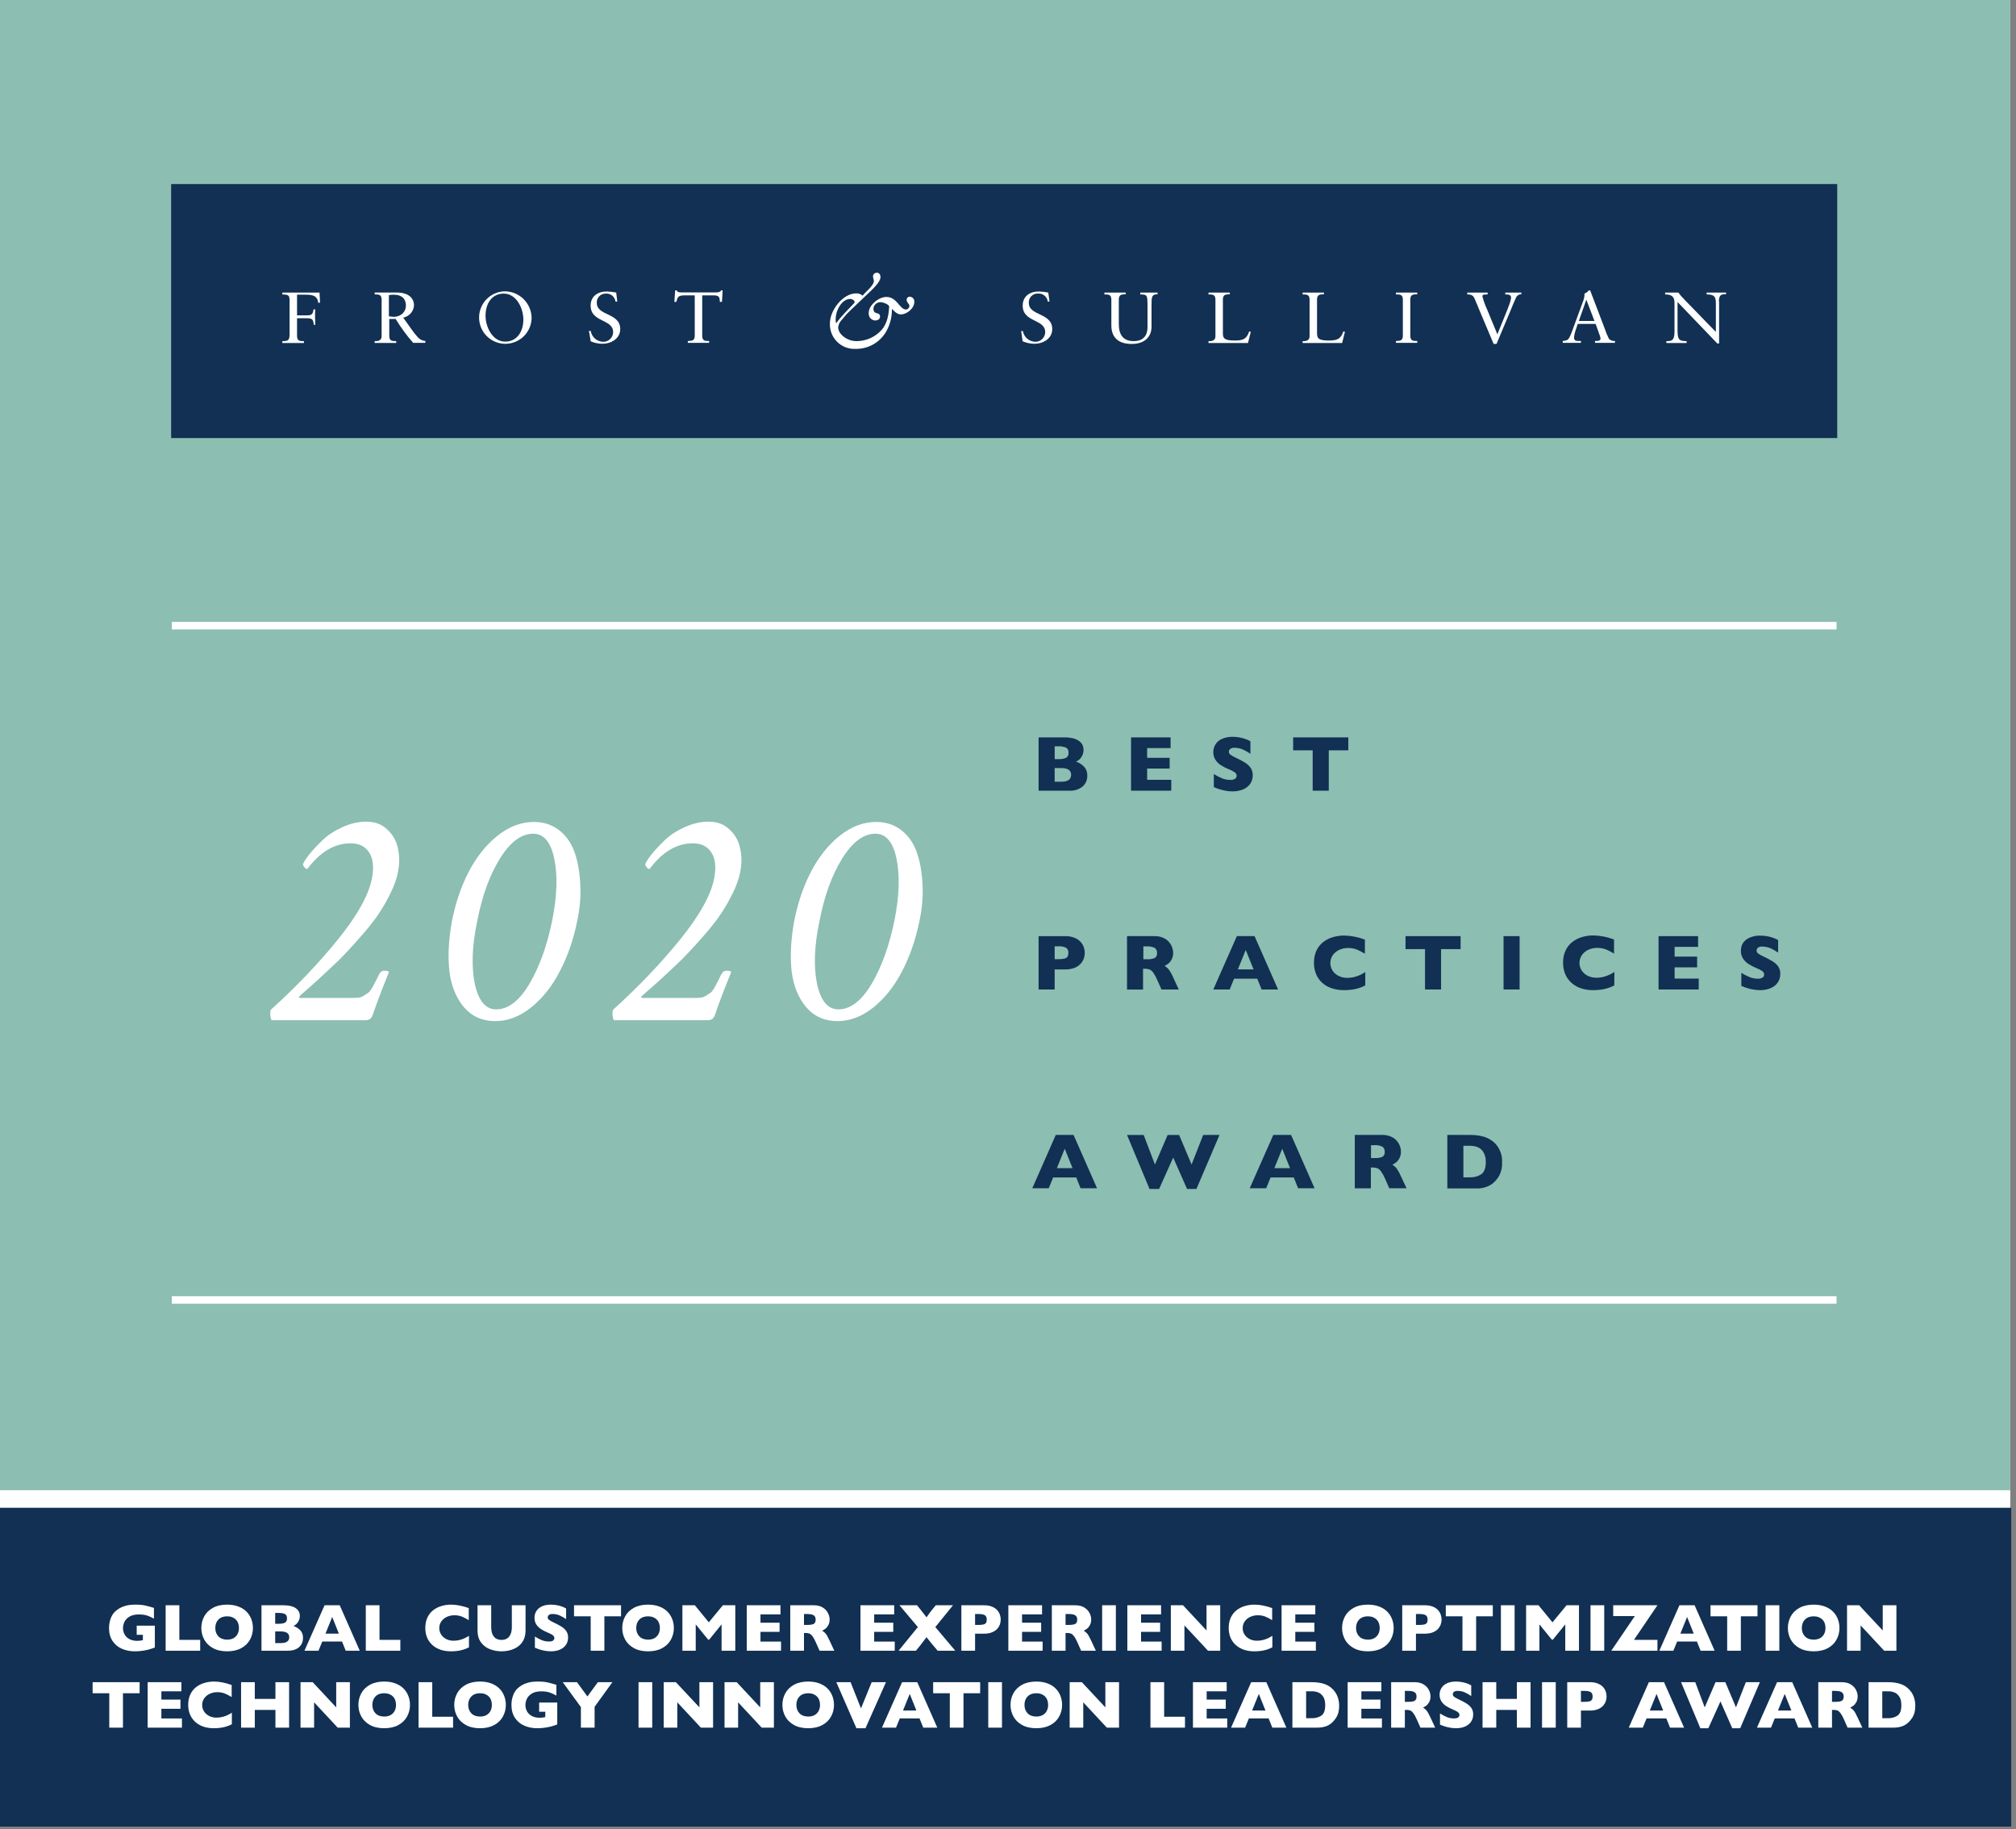 <?xml version="1.0" encoding="UTF-8"?> <svg xmlns="http://www.w3.org/2000/svg" width="367" height="333" viewBox="0 0 367 333" fill="none"><rect x="0" y="0" width="367" height="333" fill="#808080" stroke="none"/><g clip-path="url(#clip0_1453_177)"><path d="M365.96 0H0V332.505H365.96V0Z" fill="white"></path><path d="M365.96 0H-0.341V271.275H365.96V0Z" fill="#8CBEB2"></path><path d="M366.13 274.47H-0.512V332.505H366.13V274.47Z" fill="#113053"></path><path d="M334.457 33.503H31.154V79.74H334.457V33.503Z" fill="#113053"></path><path d="M54.075 57.925H55.761C56.983 57.925 56.997 58.212 57.127 59.12H57.407C57.407 58.765 57.352 58.144 57.352 57.755C57.352 57.366 57.352 56.567 57.407 56.321H57.086C56.908 57.249 56.813 57.413 55.672 57.413H54.075V53.645H55.707C57.216 53.645 57.803 54.013 57.939 55.133L58.26 55.078L58.171 53.255C56.943 53.255 55.666 53.255 54.403 53.255C53.392 53.255 52.354 53.255 51.398 53.255V53.597C52.491 53.638 52.716 53.685 52.716 54.764V60.609C52.716 61.886 52.607 62.097 51.398 62.097V62.438C52.081 62.438 52.764 62.438 53.365 62.438C53.966 62.438 54.642 62.438 55.331 62.438V62.097C54.601 62.097 54.075 62.097 54.075 61.148V57.925Z" fill="white"></path><path d="M71.526 57.645C71.281 57.643 71.037 57.623 70.796 57.584V53.727C71.07 53.674 71.349 53.646 71.629 53.645C73.26 53.645 73.895 54.491 73.895 55.631C73.895 56.58 73.213 57.68 71.526 57.68V57.645ZM77.494 62.07C77.187 62.057 76.888 61.975 76.617 61.831C76.347 61.687 76.112 61.484 75.93 61.237C75.329 60.609 74.667 59.557 73.404 57.823C73.934 57.718 74.414 57.441 74.77 57.035C75.126 56.629 75.337 56.116 75.37 55.577C75.37 54.641 74.79 53.248 72.175 53.248C71.287 53.248 70.809 53.248 70.318 53.248C69.635 53.248 68.952 53.248 68.208 53.248V53.59C68.945 53.59 69.471 53.59 69.471 54.539V61.203C69.471 61.954 68.904 62.124 68.208 62.09V62.432C68.891 62.432 69.573 62.432 70.256 62.432C70.939 62.432 71.458 62.432 72.127 62.432V62.09C71.39 62.09 70.864 62.09 70.864 61.141V58.069H72.031C72.963 59.607 74.027 61.06 75.213 62.411C75.602 62.411 76.005 62.411 76.394 62.411C76.784 62.411 77.077 62.411 77.432 62.411V62.07H77.494Z" fill="white"></path><path d="M91.975 62.186C89.605 62.186 88.39 59.455 88.39 57.488C88.39 55.105 89.66 53.446 91.688 53.446C94.057 53.446 95.272 56.178 95.272 58.144C95.272 60.527 94.002 62.186 91.975 62.186ZM91.831 53.03C90.891 53.062 89.982 53.371 89.217 53.917C88.452 54.464 87.865 55.224 87.53 56.102C87.195 56.981 87.126 57.938 87.332 58.856C87.539 59.773 88.011 60.609 88.69 61.259C89.37 61.909 90.225 62.344 91.151 62.511C92.076 62.677 93.03 62.566 93.893 62.193C94.756 61.819 95.49 61.2 96.002 60.412C96.514 59.623 96.783 58.702 96.774 57.761C96.728 56.485 96.186 55.276 95.263 54.392C94.34 53.509 93.109 53.02 91.831 53.03Z" fill="white"></path><path d="M107.535 62.132C108.203 62.422 108.923 62.573 109.652 62.575C111.29 62.575 112.909 61.619 112.909 59.906C112.909 56.881 108.641 57.557 108.641 55.126C108.628 54.907 108.66 54.687 108.737 54.481C108.813 54.275 108.931 54.087 109.084 53.929C109.237 53.771 109.421 53.646 109.624 53.563C109.828 53.48 110.047 53.441 110.266 53.447C110.695 53.41 111.121 53.542 111.454 53.815C111.787 54.088 112 54.48 112.048 54.908H112.369L112.178 53.256C111.619 53.148 111.053 53.082 110.485 53.058C108.798 53.058 107.522 53.938 107.522 55.632C107.522 58.738 111.618 58.014 111.618 60.466C111.615 60.707 111.563 60.945 111.464 61.166C111.366 61.387 111.223 61.585 111.046 61.748C110.868 61.912 110.659 62.038 110.431 62.118C110.203 62.198 109.961 62.23 109.72 62.213C109.186 62.183 108.678 61.971 108.28 61.612C107.883 61.253 107.62 60.769 107.535 60.24H107.214L107.535 62.132Z" fill="white"></path><path d="M131.541 52.859H131.254C131.199 53.105 130.851 53.228 130.353 53.228H124.064C123.716 53.228 123.341 53.228 123.19 52.859H122.91L122.76 54.949H123.122C123.354 54.095 123.409 53.767 124.658 53.767H126.474V61.121C126.474 62.042 125.949 62.056 125.211 62.07V62.411C125.894 62.411 126.577 62.411 127.219 62.411C127.86 62.411 128.427 62.411 129.089 62.411V62.07C128.359 62.07 127.833 62.07 127.833 61.121V53.767H129.936C131.042 53.767 131.001 54.239 131.042 54.949H131.431L131.554 52.859H131.541Z" fill="white"></path><path d="M186.182 62.132C186.852 62.423 187.574 62.574 188.305 62.575C189.937 62.575 191.555 61.619 191.555 59.906C191.555 56.881 187.288 57.557 187.288 55.126C187.273 54.903 187.306 54.679 187.384 54.469C187.462 54.259 187.584 54.068 187.742 53.908C187.899 53.749 188.088 53.625 188.297 53.544C188.506 53.463 188.73 53.428 188.954 53.44C189.383 53.403 189.81 53.535 190.144 53.808C190.478 54.081 190.693 54.473 190.743 54.901H191.057L190.831 53.256C190.273 53.148 189.707 53.082 189.138 53.058C187.452 53.058 186.175 53.938 186.175 55.632C186.175 58.738 190.272 58.014 190.272 60.466C190.268 60.707 190.216 60.945 190.118 61.166C190.019 61.387 189.877 61.585 189.699 61.748C189.521 61.912 189.312 62.038 189.084 62.118C188.856 62.198 188.614 62.23 188.373 62.213C187.847 62.178 187.347 61.968 186.955 61.615C186.562 61.262 186.3 60.788 186.209 60.268H185.895L186.168 62.186L186.182 62.132Z" fill="white"></path><path d="M210.693 53.255C210.215 53.255 209.757 53.255 209.327 53.255C208.74 53.255 208.16 53.255 207.579 53.255V53.597C208.815 53.638 208.897 53.597 208.897 55.754V59.503C208.897 60.411 208.672 62.097 206.371 62.097C204.213 62.097 203.674 60.581 203.674 59.018V54.519C203.674 53.597 204.2 53.583 204.93 53.569V53.255C204.248 53.255 203.606 53.255 202.964 53.255C202.322 53.255 201.708 53.255 201.052 53.255V53.597C201.79 53.597 202.315 53.597 202.315 54.546V59.325C202.356 61.558 203.729 62.609 206.016 62.609C208.453 62.609 209.628 61.244 209.628 59.482V55.686C209.628 54.081 209.628 53.569 210.727 53.569V53.255H210.693Z" fill="white"></path><path d="M227.701 60.397L227.4 60.342C226.97 61.619 226.41 61.988 224.806 61.988C222.839 61.988 222.621 61.578 222.621 60.622V54.519C222.621 53.597 223.147 53.583 223.877 53.569V53.255C223.194 53.255 222.546 53.255 221.911 53.255C221.276 53.255 220.648 53.255 219.999 53.255V53.597C220.736 53.597 221.262 53.597 221.262 54.546V61.209C221.262 61.961 220.689 62.131 219.999 62.097V62.438C221.221 62.438 222.436 62.438 223.672 62.438C224.908 62.438 226.014 62.438 227.188 62.438L227.701 60.39V60.397Z" fill="white"></path><path d="M244.838 60.397L244.538 60.342C244.108 61.619 243.548 61.988 241.943 61.988C239.977 61.988 239.759 61.578 239.759 60.622V54.519C239.759 53.597 240.284 53.583 241.015 53.569V53.255C240.332 53.255 239.683 53.255 239.048 53.255C238.413 53.255 237.785 53.255 237.137 53.255V53.597C237.874 53.597 238.4 53.597 238.4 54.546V61.209C238.4 61.961 237.826 62.131 237.137 62.097V62.438C238.359 62.438 239.574 62.438 240.81 62.438C242.046 62.438 243.152 62.438 244.326 62.438L244.838 60.39V60.397Z" fill="white"></path><path d="M255.38 61.121C255.38 62.042 254.855 62.056 254.124 62.07V62.411C254.807 62.411 255.49 62.411 256.131 62.411C256.773 62.411 257.333 62.411 258.002 62.411V62.07C257.265 62.07 256.739 62.07 256.739 61.121V54.519C256.739 53.597 257.265 53.583 258.002 53.569V53.255C257.319 53.255 256.671 53.255 256.036 53.255C255.401 53.255 254.773 53.255 254.124 53.255V53.597C254.855 53.597 255.38 53.597 255.38 54.546V61.148V61.121Z" fill="white"></path><path d="M271.923 62.602H272.435L274.968 56.567C274.968 56.498 275.938 54.225 276.027 54.081C276.117 53.917 276.252 53.781 276.417 53.691C276.581 53.6 276.768 53.558 276.955 53.569V53.255C276.525 53.255 276.095 53.255 275.665 53.255C275.125 53.255 274.566 53.255 274.026 53.255V53.597C274.525 53.597 275.085 53.597 275.085 54.198C275.007 54.715 274.862 55.22 274.654 55.7C274.361 56.553 273.972 57.4 273.644 58.253L272.586 60.855L270.715 56.328C270.357 55.559 270.071 54.759 269.861 53.938C269.861 53.74 270.025 53.638 270.216 53.624C270.408 53.61 270.606 53.624 270.817 53.583V53.255C270.23 53.255 269.636 53.255 269.056 53.255C268.475 53.255 267.752 53.255 267.103 53.255V53.597C268.018 53.597 268.236 53.843 268.557 54.635C268.878 55.426 269.281 56.342 269.622 57.188L271.923 62.65V62.602Z" fill="white"></path><path d="M287.415 58.424L288.781 54.553L290.262 58.424H287.415ZM292.912 61.708C292.599 61.09 292.335 60.448 292.12 59.789L289.477 52.859H289.238C289.033 53.125 288.756 53.327 288.439 53.44C288.454 53.553 288.454 53.668 288.439 53.781C288.404 54.188 288.305 54.586 288.146 54.962L286.419 59.66C286.241 60.144 286.077 60.657 285.852 61.134C285.504 61.872 285.353 61.974 284.486 62.07V62.411C285.046 62.411 285.613 62.411 286.166 62.411C286.719 62.411 287.258 62.411 287.798 62.411V62.07H287.484C286.999 62.07 286.541 62.07 286.541 61.449C286.595 60.913 286.719 60.388 286.91 59.885L287.217 58.963H290.474L291.157 60.868C291.261 61.112 291.332 61.37 291.369 61.633C291.369 62.002 290.952 62.07 290.604 62.07H290.358V62.411C291.041 62.411 291.724 62.411 292.406 62.411C292.932 62.411 293.471 62.411 293.997 62.411V62.07C293.804 62.089 293.609 62.066 293.426 62.004C293.242 61.941 293.074 61.84 292.932 61.708H292.912Z" fill="white"></path><path d="M312.916 54.921C312.916 53.631 313.374 53.556 314.22 53.556V53.255C313.681 53.255 313.155 53.255 312.609 53.255C312.063 53.255 311.325 53.255 310.684 53.255V53.597C312.049 53.597 312.363 53.979 312.363 55.188V60.424C311.421 59.448 310.117 58.144 308.949 56.908C307.365 55.256 306.082 54.054 305.536 53.255C305.167 53.255 304.778 53.255 304.402 53.255C304.027 53.255 303.556 53.255 303.125 53.255V53.597C304.32 53.597 304.832 54.006 304.832 55.133V60.424C304.832 62.097 304.197 62.097 303.351 62.097V62.438C303.958 62.438 304.58 62.438 305.194 62.438C305.809 62.438 306.423 62.438 307.038 62.438V62.097C305.536 62.097 305.385 61.728 305.385 59.912V54.976L312.63 62.527H312.95V54.921H312.916Z" fill="white"></path><path d="M152.201 58.854C152.138 58.615 152.113 58.369 152.126 58.123C152.126 56.464 153.259 54.416 154.795 54.416C155.164 54.416 155.58 54.689 155.58 54.983C155.581 55.021 155.573 55.059 155.558 55.094C155.542 55.13 155.52 55.161 155.492 55.187L153.771 56.99C153.208 57.577 152.683 58.199 152.201 58.854ZM165.651 53.999C165.499 53.994 165.35 54.047 165.237 54.149C165.123 54.251 165.054 54.393 165.043 54.545C165.043 55.078 165.555 55.331 165.555 55.658C165.556 55.829 165.493 55.994 165.378 56.121C165.263 56.247 165.104 56.326 164.934 56.341C163.767 56.341 163.309 54.054 161.356 54.054C159.991 54.054 158.141 55.515 158.141 56.976C158.112 57.309 158.217 57.64 158.432 57.896C158.647 58.152 158.955 58.312 159.288 58.342C159.691 58.342 160.203 58.157 160.203 57.659C160.203 56.635 159.001 57.44 159.001 56.177C159.025 55.857 159.171 55.558 159.408 55.341C159.645 55.124 159.956 55.005 160.278 55.01C160.769 55.01 161.759 55.392 161.869 55.775C161.793 57.277 161.52 58.881 160.503 60.049C159.934 60.685 159.239 61.195 158.462 61.548C157.685 61.901 156.843 62.087 155.99 62.097C155.485 62.105 154.984 62.012 154.515 61.825C154.046 61.637 153.619 61.358 153.259 61.004C152.887 60.657 152.646 60.191 152.576 59.687C152.61 59.125 152.854 58.596 153.259 58.205L154.14 57.167L154.822 56.485L158.605 52.88C159.117 52.388 160.285 51.221 160.285 50.469C160.285 49.944 160.032 49.65 159.65 49.65C159.556 49.644 159.462 49.656 159.374 49.688C159.285 49.719 159.204 49.768 159.136 49.832C159.067 49.896 159.012 49.974 158.975 50.06C158.938 50.146 158.919 50.239 158.919 50.333C158.919 50.497 159.083 50.92 159.083 51.173C159.083 51.978 157.472 53.221 157.035 53.822C156.713 53.534 156.291 53.385 155.86 53.405C153.416 53.405 151.081 56.512 151.081 58.826C151.048 59.442 151.144 60.057 151.362 60.634C151.58 61.211 151.915 61.736 152.346 62.176C152.778 62.616 153.296 62.962 153.868 63.192C154.44 63.422 155.053 63.53 155.669 63.51C156.861 63.545 158.039 63.242 159.066 62.635C160.093 62.029 160.928 61.144 161.473 60.083C162.087 58.886 162.394 57.556 162.367 56.211C162.77 56.648 163.336 57.236 163.978 57.236C165.091 57.236 166.443 56.136 166.443 54.969C166.456 54.856 166.447 54.742 166.415 54.633C166.384 54.524 166.331 54.422 166.26 54.334C166.189 54.245 166.101 54.172 166.001 54.118C165.901 54.064 165.791 54.031 165.678 54.02L165.651 53.999Z" fill="white"></path><path d="M31.284 113.892H334.334" stroke="white" stroke-width="1.366"></path><path d="M31.284 236.638H334.334" stroke="white" stroke-width="1.366"></path><path d="M197.933 141.181C197.948 141.558 197.879 141.933 197.73 142.279C197.581 142.626 197.356 142.934 197.072 143.182C196.392 143.717 195.54 143.984 194.676 143.933H189.07V134.231H193.761C194.294 134.222 194.826 134.279 195.345 134.402C195.733 134.492 196.101 134.654 196.43 134.88C196.694 135.066 196.908 135.314 197.052 135.603C197.185 135.885 197.253 136.193 197.25 136.505C197.253 136.843 197.183 137.179 197.045 137.488C196.918 137.767 196.74 138.019 196.519 138.232C196.339 138.408 196.126 138.545 195.891 138.635C196.468 138.842 196.988 139.184 197.407 139.632C197.769 140.065 197.956 140.617 197.933 141.181ZM194.519 137.023C194.543 136.84 194.512 136.653 194.431 136.487C194.35 136.32 194.221 136.182 194.061 136.088C193.603 135.909 193.112 135.83 192.621 135.856H191.999V138.184H192.634C193.126 138.216 193.618 138.137 194.075 137.952C194.23 137.856 194.353 137.717 194.431 137.552C194.508 137.388 194.537 137.204 194.512 137.023H194.519ZM194.997 141.059C194.997 140.232 194.396 139.816 193.194 139.816H191.993V142.301H193.187C194.389 142.301 194.99 141.885 194.99 141.059H194.997Z" fill="#113053"></path><path d="M213.22 143.933H205.9V134.231H213.097V136.177H208.829V137.952H212.926V139.905H208.829V141.953H213.22V143.933Z" fill="#113053"></path><path d="M228.056 141.106C228.067 141.667 227.905 142.218 227.591 142.683C227.264 143.141 226.811 143.494 226.287 143.701C225.681 143.949 225.031 144.07 224.376 144.056C224.178 144.056 223.932 144.056 223.638 144.022C223.247 143.974 222.859 143.901 222.478 143.803C221.96 143.676 221.455 143.502 220.969 143.284V140.908C221.431 141.196 221.915 141.447 222.416 141.659C222.897 141.866 223.415 141.97 223.939 141.966C224.282 142.008 224.629 141.918 224.908 141.714C225.034 141.59 225.112 141.425 225.127 141.25C225.128 141.113 225.095 140.978 225.029 140.859C224.963 140.739 224.867 140.639 224.751 140.567C224.406 140.343 224.038 140.157 223.652 140.014C223.159 139.814 222.686 139.57 222.239 139.283C221.843 139.029 221.507 138.691 221.255 138.293C220.992 137.872 220.859 137.383 220.873 136.887C220.872 136.379 221.02 135.882 221.299 135.459C221.578 135.035 221.976 134.703 222.443 134.504C223.053 134.24 223.712 134.112 224.376 134.128C225.282 134.122 226.18 134.296 227.018 134.64C227.231 134.725 227.437 134.828 227.632 134.948V137.221C227.215 136.927 226.771 136.671 226.308 136.457C225.817 136.235 225.283 136.121 224.744 136.122C224.464 136.099 224.184 136.174 223.952 136.334C223.876 136.397 223.815 136.476 223.772 136.566C223.73 136.656 223.707 136.753 223.707 136.853C223.708 136.949 223.73 137.044 223.773 137.13C223.815 137.216 223.877 137.292 223.952 137.351C224.225 137.552 224.518 137.724 224.826 137.863C225.442 138.143 226.042 138.457 226.622 138.805C227.035 139.053 227.393 139.383 227.673 139.775C227.931 140.17 228.064 140.634 228.056 141.106Z" fill="#113053"></path><path d="M245.453 136.586H241.895V143.933H238.966V136.586H235.409V134.231H245.453V136.586Z" fill="#113053"></path><path d="M197.468 173.469C197.468 173.828 197.406 174.184 197.284 174.521C197.152 174.878 196.948 175.203 196.683 175.477C196.372 175.799 195.991 176.047 195.57 176.2C195.039 176.394 194.476 176.486 193.911 176.473H191.993V180.119H189.07V170.411H193.911C194.477 170.4 195.039 170.495 195.57 170.69C195.991 170.849 196.371 171.098 196.683 171.421C196.95 171.7 197.155 172.033 197.284 172.397C197.406 172.741 197.469 173.104 197.468 173.469ZM194.485 173.469C194.507 173.289 194.48 173.106 194.408 172.939C194.336 172.773 194.221 172.628 194.075 172.52C193.618 172.311 193.115 172.221 192.614 172.261H191.993V174.603H192.627C193.003 174.611 193.379 174.579 193.747 174.507C193.972 174.472 194.174 174.352 194.314 174.173C194.439 173.965 194.499 173.725 194.485 173.483V173.469Z" fill="#113053"></path><path d="M214.585 180.119H211.437L210.672 178.392C210.472 177.911 210.221 177.453 209.921 177.026C209.75 176.78 209.513 176.587 209.239 176.466C208.973 176.376 208.693 176.334 208.413 176.343H208.085V180.133H205.169V170.41H210.147C210.838 170.382 211.523 170.552 212.12 170.902C212.594 171.187 212.978 171.602 213.226 172.097C213.439 172.507 213.555 172.96 213.567 173.421C213.582 173.853 213.483 174.282 213.281 174.664C213.139 174.952 212.936 175.206 212.687 175.408C212.469 175.568 212.241 175.714 212.004 175.845C212.3 176.013 212.564 176.232 212.782 176.494C213.108 176.97 213.384 177.478 213.608 178.009L214.585 180.119ZM210.632 173.483C210.651 173.301 210.62 173.117 210.543 172.951C210.466 172.785 210.346 172.643 210.195 172.541C209.745 172.331 209.249 172.239 208.754 172.274H208.139V174.616H208.768C209.269 174.656 209.773 174.574 210.236 174.377C210.377 174.279 210.489 174.143 210.559 173.985C210.629 173.828 210.654 173.654 210.632 173.483Z" fill="#113053"></path><path d="M232.665 180.119H229.668L228.875 178.153H224.656L223.857 180.119H220.874L225.161 170.41H228.384L232.665 180.119ZM228.2 176.459L226.779 172.923L225.346 176.459H228.2Z" fill="#113053"></path><path d="M248.532 179.389C248.137 179.596 247.723 179.765 247.296 179.894C246.881 180.02 246.456 180.109 246.026 180.16C245.587 180.216 245.144 180.243 244.702 180.242C243.93 180.254 243.161 180.136 242.428 179.894C241.78 179.682 241.182 179.338 240.673 178.884C240.191 178.439 239.813 177.894 239.567 177.286C239.316 176.647 239.19 175.965 239.198 175.279C239.182 174.526 239.329 173.778 239.629 173.087C239.907 172.476 240.323 171.939 240.844 171.517C241.375 171.102 241.979 170.791 242.626 170.602C243.309 170.4 244.017 170.299 244.729 170.301C246.009 170.335 247.273 170.585 248.47 171.039V173.613C248.017 173.328 247.542 173.079 247.05 172.869C246.523 172.659 245.959 172.557 245.391 172.568C244.848 172.566 244.31 172.68 243.814 172.903C243.34 173.114 242.93 173.446 242.626 173.865C242.346 174.278 242.192 174.762 242.182 175.26C242.173 175.758 242.308 176.249 242.571 176.671C242.841 177.088 243.218 177.423 243.664 177.641C244.15 177.887 244.689 178.011 245.234 178.003C245.695 178.009 246.154 177.951 246.6 177.832C246.963 177.735 247.317 177.607 247.658 177.45C247.945 177.306 248.238 177.143 248.545 176.951L248.532 179.389Z" fill="#113053"></path><path d="M265.895 172.773H262.337V180.119H259.415V172.773H255.865V170.41H265.895V172.773Z" fill="#113053"></path><path d="M276.634 180.119H273.712V170.41H276.634V180.119Z" fill="#113053"></path><path d="M293.867 179.389C293.474 179.594 293.063 179.763 292.638 179.894C292.223 180.019 291.799 180.108 291.369 180.16C290.927 180.216 290.482 180.243 290.037 180.242C289.267 180.253 288.501 180.136 287.77 179.894C287.123 179.676 286.527 179.324 286.023 178.863C285.54 178.419 285.162 177.873 284.916 177.265C284.665 176.627 284.54 175.945 284.548 175.258C284.534 174.505 284.683 173.757 284.985 173.066C285.26 172.454 285.677 171.916 286.2 171.496C286.728 171.081 287.331 170.771 287.975 170.581C288.658 170.38 289.366 170.279 290.078 170.281C291.36 170.314 292.627 170.563 293.826 171.018V173.592C293.372 173.306 292.895 173.057 292.4 172.848C291.875 172.638 291.313 172.535 290.747 172.548C290.201 172.546 289.662 172.66 289.163 172.882C288.691 173.093 288.284 173.425 287.982 173.845C287.698 174.255 287.542 174.741 287.532 175.24C287.522 175.739 287.66 176.23 287.927 176.651C288.197 177.065 288.571 177.399 289.013 177.62C289.5 177.865 290.039 177.989 290.583 177.982C291.044 177.989 291.504 177.931 291.949 177.812C292.312 177.716 292.666 177.588 293.007 177.429C293.312 177.28 293.609 177.114 293.895 176.931L293.867 179.389Z" fill="#113053"></path><path d="M309.243 180.119H301.931V170.41H309.127V172.363H304.853V174.138H308.949V176.091H304.853V178.139H309.243V180.119Z" fill="#113053"></path><path d="M324.087 177.293C324.1 177.855 323.935 178.407 323.615 178.87C323.292 179.329 322.841 179.682 322.318 179.887C321.712 180.135 321.061 180.256 320.406 180.242C320.211 180.242 319.965 180.229 319.669 180.201C319.277 180.161 318.889 180.09 318.508 179.99C317.99 179.864 317.485 179.69 316.999 179.471V177.095C317.462 177.382 317.946 177.633 318.447 177.846C318.928 178.053 319.446 178.157 319.969 178.153C320.313 178.195 320.66 178.104 320.939 177.9C321.065 177.777 321.143 177.612 321.157 177.436C321.159 177.3 321.125 177.165 321.059 177.045C320.994 176.926 320.898 176.825 320.782 176.753C320.437 176.529 320.068 176.344 319.683 176.2C319.194 175.999 318.725 175.753 318.283 175.463C317.887 175.208 317.552 174.871 317.3 174.473C317.036 174.052 316.903 173.563 316.918 173.067C316.909 172.569 317.041 172.079 317.3 171.653C317.602 171.223 318.021 170.888 318.508 170.691C319.117 170.423 319.777 170.295 320.441 170.315C320.946 170.312 321.449 170.364 321.943 170.472C322.333 170.554 322.715 170.673 323.083 170.827C323.296 170.912 323.501 171.015 323.697 171.134V173.408C323.28 173.114 322.836 172.858 322.373 172.643C321.881 172.422 321.348 172.308 320.809 172.309C320.528 172.282 320.248 172.357 320.017 172.52C319.941 172.584 319.88 172.663 319.837 172.753C319.795 172.842 319.772 172.94 319.771 173.039C319.772 173.135 319.795 173.23 319.838 173.316C319.88 173.403 319.942 173.478 320.017 173.538C320.289 173.74 320.582 173.912 320.891 174.05C321.506 174.328 322.103 174.642 322.68 174.992C323.096 175.238 323.457 175.568 323.738 175.961C323.984 176.361 324.105 176.824 324.087 177.293Z" fill="#113053"></path><path d="M199.708 216.306H196.71L195.925 214.339H191.719L190.914 216.306H187.923L192.197 206.597H195.434L199.708 216.306ZM195.249 212.646L193.829 209.109L192.395 212.646H195.249Z" fill="#113053"></path><path d="M222.006 206.597L217.801 216.435H216.094L213.574 210.714L211.007 216.435H209.266L205.169 206.604H208.201L210.249 211.984L212.557 206.604H214.653L216.92 211.984L219.029 206.604L222.006 206.597Z" fill="#113053"></path><path d="M239.308 216.306H236.311L235.519 214.339H231.299L230.5 216.306H227.503L231.798 206.597H235.034L239.308 216.306ZM234.843 212.646L233.422 209.109L231.989 212.646H234.843Z" fill="#113053"></path><path d="M256.056 216.306H252.909L252.151 214.578C251.949 214.097 251.695 213.639 251.393 213.213C251.221 212.967 250.985 212.773 250.71 212.653C250.447 212.563 250.169 212.521 249.891 212.53H249.556V216.319H246.634V206.597H251.612C252.303 206.568 252.988 206.739 253.585 207.088C254.059 207.376 254.445 207.789 254.698 208.283C254.908 208.694 255.023 209.147 255.032 209.608C255.045 210.039 254.949 210.467 254.752 210.85C254.606 211.138 254.401 211.391 254.151 211.595C253.934 211.755 253.706 211.901 253.469 212.032C253.762 212.201 254.023 212.42 254.24 212.68C254.566 213.157 254.842 213.664 255.066 214.196L256.056 216.306ZM252.076 209.669C252.095 209.487 252.065 209.304 251.988 209.138C251.911 208.972 251.79 208.83 251.639 208.727C251.192 208.517 250.698 208.426 250.205 208.461H249.584V210.803H250.232C250.732 210.842 251.233 210.76 251.694 210.564C251.833 210.463 251.942 210.327 252.009 210.17C252.076 210.012 252.1 209.839 252.076 209.669Z" fill="#113053"></path><path d="M273.446 211.656C273.485 212.486 273.299 213.312 272.906 214.046C272.577 214.611 272.144 215.109 271.63 215.513C270.775 216.107 269.746 216.395 268.707 216.333H263.478V206.597H267.513C268.033 206.592 268.553 206.624 269.069 206.692C269.465 206.752 269.855 206.841 270.237 206.958C270.543 207.059 270.838 207.189 271.118 207.348C271.358 207.48 271.586 207.633 271.8 207.805C272.138 208.078 272.432 208.4 272.674 208.761C272.933 209.158 273.133 209.59 273.268 210.045C273.409 210.569 273.469 211.113 273.446 211.656ZM270.476 211.526C270.51 210.88 270.351 210.238 270.018 209.683C269.763 209.276 269.382 208.965 268.933 208.795C268.519 208.648 268.082 208.574 267.642 208.577H266.4V214.319H267.642C268.344 214.339 269.036 214.148 269.629 213.772C270.203 213.383 270.483 212.632 270.483 211.499L270.476 211.526Z" fill="#113053"></path><path d="M28.189 299.906C28.009 299.973 27.856 300.029 27.729 300.073C27.601 300.117 27.478 300.156 27.358 300.192C27.243 300.228 27.074 300.274 26.851 300.329C26.473 300.417 26.095 300.483 25.716 300.527C25.342 300.574 24.946 300.598 24.528 300.598C23.688 300.598 22.912 300.445 22.199 300.138C21.486 299.832 20.915 299.356 20.485 298.711C20.059 298.066 19.846 297.274 19.846 296.335C19.846 295.729 19.956 295.136 20.175 294.555C20.398 293.97 20.736 293.502 21.19 293.152C21.564 292.861 21.942 292.64 22.325 292.489C22.711 292.334 23.087 292.23 23.453 292.178C23.819 292.127 24.223 292.101 24.665 292.101C25.394 292.101 25.995 292.156 26.469 292.268C26.942 292.375 27.462 292.519 28.027 292.698V294.657C27.653 294.438 27.257 294.254 26.839 294.107C26.421 293.96 25.899 293.886 25.274 293.886C24.554 293.886 23.977 294.024 23.543 294.298C23.113 294.569 22.812 294.893 22.641 295.272C22.474 295.65 22.39 296.016 22.39 296.37C22.39 296.788 22.488 297.175 22.683 297.529C22.878 297.879 23.172 298.162 23.567 298.377C23.961 298.588 24.436 298.693 24.994 298.693C25.312 298.693 25.651 298.651 26.009 298.568V297.595H24.886V295.928H28.189V299.906ZM36.441 300.491H30.153V292.214H32.649V298.508H36.441V300.491ZM46.043 296.346C46.043 297.119 45.864 297.829 45.506 298.478C45.152 299.127 44.622 299.643 43.917 300.025C43.213 300.407 42.355 300.598 41.344 300.598C40.321 300.598 39.455 300.399 38.746 300.001C38.038 299.603 37.51 299.079 37.164 298.431C36.821 297.782 36.65 297.087 36.65 296.346C36.65 295.602 36.821 294.907 37.164 294.262C37.506 293.614 38.032 293.092 38.74 292.698C39.453 292.3 40.321 292.101 41.344 292.101C42.108 292.101 42.789 292.214 43.386 292.441C43.987 292.668 44.481 292.977 44.867 293.367C45.253 293.753 45.546 294.205 45.745 294.722C45.944 295.236 46.043 295.777 46.043 296.346ZM43.499 296.346C43.499 296.036 43.454 295.753 43.362 295.499C43.271 295.24 43.131 295.017 42.944 294.83C42.761 294.639 42.536 294.491 42.269 294.388C42.003 294.28 41.694 294.227 41.344 294.227C40.675 294.227 40.15 294.422 39.767 294.812C39.385 295.202 39.194 295.714 39.194 296.346C39.194 296.979 39.385 297.493 39.767 297.887C40.153 298.277 40.679 298.472 41.344 298.472C41.802 298.472 42.192 298.383 42.514 298.204C42.837 298.021 43.081 297.77 43.249 297.451C43.416 297.129 43.499 296.761 43.499 296.346ZM55.162 298.144C55.162 298.857 54.917 299.426 54.427 299.852C53.942 300.278 53.261 300.491 52.385 300.491H47.602V292.214H51.603C52.12 292.214 52.57 292.264 52.952 292.363C53.339 292.463 53.649 292.6 53.884 292.776C54.119 292.947 54.294 293.15 54.41 293.385C54.525 293.619 54.583 293.876 54.583 294.155C54.583 294.457 54.523 294.738 54.404 294.997C54.284 295.252 54.135 295.463 53.956 295.63C53.781 295.793 53.603 295.909 53.424 295.976C53.989 296.199 54.419 296.482 54.714 296.824C55.013 297.163 55.162 297.602 55.162 298.144ZM52.248 294.597C52.248 294.199 52.116 293.934 51.854 293.803C51.591 293.671 51.181 293.606 50.623 293.606H50.098V295.588H50.636C51.205 295.588 51.615 295.522 51.866 295.391C52.12 295.26 52.248 294.995 52.248 294.597ZM52.654 298.042C52.654 297.334 52.14 296.979 51.113 296.979H50.098V299.099H51.113C52.14 299.099 52.654 298.747 52.654 298.042ZM65.493 300.491H62.937L62.262 298.813H58.667L57.98 300.491H55.425L59.085 292.214H61.844L65.493 300.491ZM61.689 297.374L60.477 294.352L59.252 297.374H61.689ZM72.879 300.491H66.591V292.214H69.088V298.508H72.879V300.491ZM85.372 299.87C85.029 300.049 84.679 300.192 84.321 300.3C83.963 300.407 83.6 300.483 83.234 300.527C82.872 300.574 82.496 300.598 82.105 300.598C81.385 300.598 80.738 300.499 80.165 300.3C79.595 300.101 79.1 299.808 78.678 299.422C78.26 299.032 77.945 298.578 77.734 298.06C77.527 297.539 77.424 296.968 77.424 296.346C77.424 295.634 77.547 295.011 77.794 294.477C78.041 293.94 78.385 293.494 78.827 293.14C79.273 292.785 79.778 292.525 80.344 292.358C80.913 292.186 81.512 292.101 82.141 292.101C83.081 292.101 84.146 292.31 85.336 292.728V294.925C84.926 294.67 84.52 294.459 84.118 294.292C83.72 294.121 83.25 294.036 82.709 294.036C82.227 294.036 81.777 294.131 81.359 294.322C80.941 294.513 80.605 294.786 80.35 295.14C80.095 295.495 79.968 295.909 79.968 296.382C79.968 296.8 80.079 297.184 80.302 297.535C80.525 297.881 80.833 298.158 81.228 298.365C81.626 298.568 82.073 298.669 82.571 298.669C82.973 298.669 83.353 298.622 83.712 298.526C84.07 298.427 84.371 298.317 84.613 298.198C84.86 298.078 85.113 297.937 85.372 297.774V299.87ZM95.673 296.782C95.673 297.491 95.539 298.096 95.273 298.598C95.01 299.095 94.659 299.489 94.222 299.78C93.788 300.071 93.318 300.28 92.812 300.407C92.311 300.535 91.809 300.598 91.308 300.598C90.607 300.598 89.924 300.479 89.259 300.24C88.598 300.001 88.045 299.595 87.599 299.022C87.153 298.448 86.93 297.702 86.93 296.782V292.214H89.421V296.137C89.421 296.683 89.498 297.135 89.653 297.493C89.813 297.847 90.032 298.108 90.31 298.275C90.593 298.439 90.925 298.52 91.308 298.52C91.674 298.52 91.998 298.439 92.281 298.275C92.564 298.112 92.782 297.853 92.938 297.499C93.097 297.145 93.177 296.695 93.177 296.149V292.214H95.673V296.782ZM103.418 298.084C103.418 298.602 103.284 299.05 103.018 299.428C102.755 299.806 102.387 300.097 101.913 300.3C101.439 300.499 100.896 300.598 100.283 300.598C100.111 300.598 99.9 300.586 99.65 300.562C99.403 300.542 99.072 300.483 98.658 300.383C98.248 300.284 97.82 300.136 97.374 299.941V297.911C97.793 298.17 98.203 298.385 98.605 298.556C99.011 298.727 99.445 298.813 99.906 298.813C100.332 298.813 100.607 298.743 100.731 298.604C100.858 298.46 100.922 298.327 100.922 298.204C100.922 297.981 100.814 297.794 100.599 297.642C100.384 297.487 100.072 297.328 99.662 297.165C99.208 296.973 98.81 296.766 98.467 296.544C98.125 296.317 97.844 296.034 97.625 295.696C97.41 295.357 97.303 294.957 97.303 294.495C97.303 294.049 97.412 293.647 97.631 293.289C97.85 292.927 98.185 292.638 98.635 292.423C99.084 292.208 99.634 292.101 100.283 292.101C100.744 292.101 101.17 292.147 101.561 292.238C101.955 292.326 102.279 292.425 102.534 292.537C102.789 292.648 102.964 292.736 103.059 292.799V294.74C102.721 294.497 102.343 294.28 101.925 294.089C101.511 293.898 101.067 293.803 100.593 293.803C100.283 293.803 100.058 293.862 99.918 293.982C99.779 294.101 99.709 294.248 99.709 294.424C99.709 294.587 99.779 294.728 99.918 294.848C100.058 294.967 100.307 295.112 100.665 295.284C101.302 295.582 101.811 295.851 102.194 296.09C102.576 296.329 102.874 296.605 103.089 296.92C103.308 297.23 103.418 297.618 103.418 298.084ZM113.056 294.227H110.022V300.491H107.532V294.227H104.499V292.214H113.056V294.227ZM122.67 296.346C122.67 297.119 122.491 297.829 122.132 298.478C121.778 299.127 121.249 299.643 120.544 300.025C119.839 300.407 118.982 300.598 117.97 300.598C116.947 300.598 116.081 300.399 115.373 300.001C114.664 299.603 114.137 299.079 113.79 298.431C113.448 297.782 113.277 297.087 113.277 296.346C113.277 295.602 113.448 294.907 113.79 294.262C114.133 293.614 114.658 293.092 115.367 292.698C116.079 292.3 116.947 292.101 117.97 292.101C118.735 292.101 119.415 292.214 120.013 292.441C120.614 292.668 121.107 292.977 121.494 293.367C121.88 293.753 122.172 294.205 122.371 294.722C122.57 295.236 122.67 295.777 122.67 296.346ZM120.126 296.346C120.126 296.036 120.08 295.753 119.989 295.499C119.897 295.24 119.758 295.017 119.571 294.83C119.388 294.639 119.163 294.491 118.896 294.388C118.629 294.28 118.321 294.227 117.97 294.227C117.302 294.227 116.776 294.422 116.394 294.812C116.012 295.202 115.821 295.714 115.821 296.346C115.821 296.979 116.012 297.493 116.394 297.887C116.78 298.277 117.305 298.472 117.97 298.472C118.428 298.472 118.818 298.383 119.141 298.204C119.463 298.021 119.708 297.77 119.875 297.451C120.042 297.129 120.126 296.761 120.126 296.346ZM133.855 300.491H131.358V295.696L129.107 298.472H128.91L126.653 295.696V300.491H124.228V292.214H126.492L129.036 295.319L131.591 292.214H133.855V300.491ZM142.185 300.491H135.945V292.214H142.083V293.874H138.441V295.391H141.916V297.057H138.441V298.825H142.185V300.491ZM151.877 300.491H149.195L148.545 299.022C148.306 298.484 148.091 298.092 147.9 297.845C147.708 297.595 147.521 297.435 147.338 297.368C147.159 297.296 146.926 297.26 146.64 297.26H146.359V300.491H143.863V292.214H148.109C148.793 292.214 149.355 292.354 149.793 292.632C150.23 292.911 150.545 293.249 150.736 293.647C150.931 294.045 151.029 294.424 151.029 294.782C151.029 295.2 150.947 295.554 150.784 295.845C150.625 296.132 150.455 296.341 150.276 296.472C150.097 296.603 149.896 296.729 149.673 296.848C149.94 297.003 150.159 297.188 150.33 297.403C150.505 297.614 150.742 298.044 151.041 298.693L151.877 300.491ZM148.485 294.83C148.485 294.448 148.359 294.181 148.109 294.03C147.858 293.878 147.45 293.803 146.884 293.803H146.359V295.797H146.896C147.505 295.797 147.921 295.731 148.144 295.6C148.371 295.465 148.485 295.208 148.485 294.83ZM162.882 300.491H156.642V292.214H162.781V293.874H159.138V295.391H162.613V297.057H159.138V298.825H162.882V300.491ZM173.906 300.491H170.699L169.821 299.452C169.793 299.412 169.62 299.201 169.302 298.819C168.983 298.433 168.772 298.17 168.669 298.03C168.191 298.675 167.801 299.185 167.498 299.559L166.74 300.491H163.581L167.092 296.185L163.742 292.214H166.931L167.498 292.907C167.825 293.309 168.215 293.811 168.669 294.412C169.102 293.775 169.449 293.303 169.708 292.996L170.358 292.214H173.488L170.269 296.185L173.906 300.491ZM182.176 294.818C182.176 295.124 182.122 295.425 182.015 295.719C181.911 296.01 181.742 296.283 181.507 296.538C181.272 296.788 180.954 296.993 180.552 297.153C180.154 297.308 179.684 297.386 179.143 297.386H177.506V300.491H175.01V292.214H179.143C179.684 292.214 180.154 292.294 180.552 292.453C180.954 292.612 181.272 292.819 181.507 293.074C181.742 293.329 181.911 293.606 182.015 293.904C182.122 294.203 182.176 294.507 182.176 294.818ZM179.632 294.83C179.632 294.436 179.515 294.167 179.28 294.024C179.049 293.876 178.633 293.803 178.032 293.803H177.506V295.797H178.044C178.458 295.797 178.776 295.771 178.999 295.719C179.222 295.668 179.383 295.572 179.483 295.433C179.582 295.294 179.632 295.092 179.632 294.83ZM189.802 300.491H183.562V292.214H189.7V293.874H186.058V295.391H189.533V297.057H186.058V298.825H189.802V300.491ZM199.494 300.491H196.812L196.161 299.022C195.923 298.484 195.708 298.092 195.516 297.845C195.325 297.595 195.138 297.435 194.955 297.368C194.776 297.296 194.543 297.26 194.257 297.26H193.976V300.491H191.48V292.214H195.726C196.41 292.214 196.972 292.354 197.409 292.632C197.847 292.911 198.162 293.249 198.353 293.647C198.548 294.045 198.646 294.424 198.646 294.782C198.646 295.2 198.564 295.554 198.401 295.845C198.242 296.132 198.072 296.341 197.893 296.472C197.714 296.603 197.513 296.729 197.29 296.848C197.557 297.003 197.776 297.188 197.947 297.403C198.122 297.614 198.359 298.044 198.658 298.693L199.494 300.491ZM196.102 294.83C196.102 294.448 195.976 294.181 195.726 294.03C195.475 293.878 195.067 293.803 194.501 293.803H193.976V295.797H194.513C195.122 295.797 195.538 295.731 195.761 295.6C195.988 295.465 196.102 295.208 196.102 294.83ZM203.136 300.491H200.64V292.214H203.136V300.491ZM211.466 300.491H205.226V292.214H211.365V293.874H207.722V295.391H211.198V297.057H207.722V298.825H211.466V300.491ZM222.132 300.491H219.91L215.617 295.881V300.491H213.144V292.214H215.36L219.641 296.8V292.214H222.132V300.491ZM231.626 299.87C231.284 300.049 230.934 300.192 230.575 300.3C230.217 300.407 229.855 300.483 229.488 300.527C229.126 300.574 228.75 300.598 228.36 300.598C227.639 300.598 226.992 300.499 226.419 300.3C225.85 300.101 225.354 299.808 224.932 299.422C224.514 299.032 224.2 298.578 223.989 298.06C223.782 297.539 223.678 296.968 223.678 296.346C223.678 295.634 223.802 295.011 224.048 294.477C224.295 293.94 224.64 293.494 225.082 293.14C225.527 292.785 226.033 292.525 226.598 292.358C227.168 292.186 227.767 292.101 228.396 292.101C229.335 292.101 230.4 292.31 231.59 292.728V294.925C231.18 294.67 230.774 294.459 230.372 294.292C229.974 294.121 229.504 294.036 228.963 294.036C228.481 294.036 228.031 294.131 227.613 294.322C227.195 294.513 226.859 294.786 226.604 295.14C226.349 295.495 226.222 295.909 226.222 296.382C226.222 296.8 226.334 297.184 226.556 297.535C226.779 297.881 227.088 298.158 227.482 298.365C227.88 298.568 228.328 298.669 228.826 298.669C229.228 298.669 229.608 298.622 229.966 298.526C230.325 298.427 230.625 298.317 230.868 298.198C231.115 298.078 231.368 297.937 231.626 297.774V299.87ZM239.545 300.491H233.304V292.214H239.443V293.874H235.8V295.391H239.276V297.057H235.8V298.825H239.545V300.491ZM253.709 296.346C253.709 297.119 253.53 297.829 253.172 298.478C252.817 299.127 252.288 299.643 251.583 300.025C250.878 300.407 250.021 300.598 249.009 300.598C247.986 300.598 247.12 300.399 246.412 300.001C245.703 299.603 245.176 299.079 244.829 298.431C244.487 297.782 244.316 297.087 244.316 296.346C244.316 295.602 244.487 294.907 244.829 294.262C245.172 293.614 245.697 293.092 246.406 292.698C247.118 292.3 247.986 292.101 249.009 292.101C249.774 292.101 250.454 292.214 251.052 292.441C251.653 292.668 252.146 292.977 252.533 293.367C252.919 293.753 253.211 294.205 253.41 294.722C253.609 295.236 253.709 295.777 253.709 296.346ZM251.165 296.346C251.165 296.036 251.119 295.753 251.028 295.499C250.936 295.24 250.797 295.017 250.61 294.83C250.427 294.639 250.202 294.491 249.935 294.388C249.668 294.28 249.36 294.227 249.009 294.227C248.341 294.227 247.815 294.422 247.433 294.812C247.051 295.202 246.86 295.714 246.86 296.346C246.86 296.979 247.051 297.493 247.433 297.887C247.819 298.277 248.345 298.472 249.009 298.472C249.467 298.472 249.857 298.383 250.18 298.204C250.502 298.021 250.747 297.77 250.914 297.451C251.082 297.129 251.165 296.761 251.165 296.346ZM262.433 294.818C262.433 295.124 262.38 295.425 262.272 295.719C262.169 296.01 261.999 296.283 261.765 296.538C261.53 296.788 261.211 296.993 260.809 297.153C260.411 297.308 259.941 297.386 259.4 297.386H257.764V300.491H255.268V292.214H259.4C259.941 292.214 260.411 292.294 260.809 292.453C261.211 292.612 261.53 292.819 261.765 293.074C261.999 293.329 262.169 293.606 262.272 293.904C262.38 294.203 262.433 294.507 262.433 294.818ZM259.89 294.83C259.89 294.436 259.772 294.167 259.537 294.024C259.306 293.876 258.89 293.803 258.289 293.803H257.764V295.797H258.301C258.715 295.797 259.034 295.771 259.257 295.719C259.479 295.668 259.641 295.572 259.74 295.433C259.84 295.294 259.89 295.092 259.89 294.83ZM271.755 294.227H268.721V300.491H266.231V294.227H263.198V292.214H271.755V294.227ZM275.726 300.491H273.23V292.214H275.726V300.491ZM287.442 300.491H284.946V295.696L282.695 298.472H282.498L280.24 295.696V300.491H277.816V292.214H280.079L282.623 295.319L285.179 292.214H287.442V300.491ZM292.04 300.491H289.544V292.214H292.04V300.491ZM301.726 300.491H293.324L297.606 294.191H293.676V292.214H301.726L297.456 298.508H301.726V300.491ZM312.14 300.491H309.585L308.91 298.813H305.315L304.628 300.491H302.072L305.733 292.214H308.492L312.14 300.491ZM308.336 297.374L307.124 294.352L305.9 297.374H308.336ZM319.945 294.227H316.912V300.491H314.421V294.227H311.388V292.214H319.945V294.227ZM323.916 300.491H321.42V292.214H323.916V300.491ZM334.862 296.346C334.862 297.119 334.683 297.829 334.325 298.478C333.97 299.127 333.441 299.643 332.736 300.025C332.031 300.407 331.174 300.598 330.162 300.598C329.139 300.598 328.273 300.399 327.565 300.001C326.856 299.603 326.329 299.079 325.982 298.431C325.64 297.782 325.469 297.087 325.469 296.346C325.469 295.602 325.64 294.907 325.982 294.262C326.325 293.614 326.85 293.092 327.559 292.698C328.271 292.3 329.139 292.101 330.162 292.101C330.927 292.101 331.607 292.214 332.205 292.441C332.806 292.668 333.299 292.977 333.686 293.367C334.072 293.753 334.364 294.205 334.563 294.722C334.762 295.236 334.862 295.777 334.862 296.346ZM332.318 296.346C332.318 296.036 332.272 295.753 332.181 295.499C332.089 295.24 331.95 295.017 331.763 294.83C331.58 294.639 331.355 294.491 331.088 294.388C330.821 294.28 330.513 294.227 330.162 294.227C329.494 294.227 328.968 294.422 328.586 294.812C328.204 295.202 328.013 295.714 328.013 296.346C328.013 296.979 328.204 297.493 328.586 297.887C328.972 298.277 329.498 298.472 330.162 298.472C330.62 298.472 331.01 298.383 331.333 298.204C331.655 298.021 331.9 297.77 332.067 297.451C332.235 297.129 332.318 296.761 332.318 296.346ZM345.229 300.491H343.007L338.714 295.881V300.491H336.241V292.214H338.457L342.738 296.8V292.214H345.229V300.491ZM25.418 308.227H22.384V314.491H19.894V308.227H16.86V306.214H25.418V308.227ZM33.121 314.491H26.881V306.214H33.02V307.874H29.377V309.391H32.852V311.057H29.377V312.825H33.121V314.491ZM42.21 313.87C41.867 314.049 41.517 314.192 41.159 314.3C40.8 314.407 40.438 314.483 40.072 314.527C39.71 314.574 39.333 314.598 38.943 314.598C38.223 314.598 37.576 314.499 37.002 314.3C36.433 314.101 35.938 313.808 35.516 313.422C35.098 313.032 34.783 312.578 34.572 312.06C34.365 311.539 34.261 310.968 34.261 310.346C34.261 309.634 34.385 309.011 34.632 308.477C34.879 307.94 35.223 307.494 35.665 307.14C36.111 306.785 36.616 306.525 37.182 306.358C37.751 306.186 38.35 306.101 38.979 306.101C39.919 306.101 40.983 306.31 42.174 306.728V308.925C41.764 308.67 41.358 308.459 40.956 308.292C40.557 308.121 40.088 308.036 39.546 308.036C39.065 308.036 38.615 308.131 38.197 308.322C37.779 308.513 37.442 308.786 37.188 309.14C36.933 309.495 36.805 309.909 36.805 310.382C36.805 310.8 36.917 311.184 37.14 311.535C37.363 311.881 37.671 312.158 38.065 312.365C38.464 312.568 38.911 312.669 39.409 312.669C39.811 312.669 40.191 312.622 40.55 312.526C40.908 312.427 41.208 312.317 41.451 312.198C41.698 312.078 41.951 311.937 42.21 311.774V313.87ZM52.63 314.491H50.14V311.26H46.384V314.491H43.888V306.214H46.384V309.254H50.14V306.214H52.63V314.491ZM63.695 314.491H61.474L57.18 309.881V314.491H54.708V306.214H56.923L61.205 310.8V306.214H63.695V314.491ZM74.635 310.346C74.635 311.119 74.456 311.829 74.098 312.478C73.743 313.127 73.214 313.643 72.509 314.025C71.805 314.407 70.947 314.598 69.935 314.598C68.912 314.598 68.046 314.399 67.338 314.001C66.629 313.603 66.102 313.079 65.755 312.431C65.413 311.782 65.242 311.087 65.242 310.346C65.242 309.602 65.413 308.907 65.755 308.262C66.098 307.614 66.623 307.092 67.332 306.698C68.044 306.3 68.912 306.101 69.935 306.101C70.7 306.101 71.38 306.214 71.978 306.441C72.579 306.668 73.072 306.977 73.459 307.367C73.845 307.753 74.137 308.205 74.336 308.722C74.535 309.236 74.635 309.777 74.635 310.346ZM72.091 310.346C72.091 310.036 72.045 309.753 71.954 309.499C71.862 309.24 71.723 309.017 71.536 308.83C71.353 308.639 71.128 308.491 70.861 308.388C70.594 308.28 70.286 308.227 69.935 308.227C69.267 308.227 68.741 308.422 68.359 308.812C67.977 309.202 67.786 309.714 67.786 310.346C67.786 310.979 67.977 311.493 68.359 311.887C68.745 312.277 69.271 312.472 69.935 312.472C70.393 312.472 70.783 312.383 71.106 312.204C71.428 312.021 71.673 311.77 71.84 311.451C72.007 311.129 72.091 310.761 72.091 310.346ZM82.482 314.491H76.194V306.214H78.69V312.508H82.482V314.491ZM92.084 310.346C92.084 311.119 91.905 311.829 91.546 312.478C91.192 313.127 90.663 313.643 89.958 314.025C89.253 314.407 88.395 314.598 87.384 314.598C86.361 314.598 85.495 314.399 84.787 314.001C84.078 313.603 83.55 313.079 83.204 312.431C82.862 311.782 82.691 311.087 82.691 310.346C82.691 309.602 82.862 308.907 83.204 308.262C83.546 307.614 84.072 307.092 84.781 306.698C85.493 306.3 86.361 306.101 87.384 306.101C88.149 306.101 88.829 306.214 89.427 306.441C90.028 306.668 90.521 306.977 90.907 307.367C91.294 307.753 91.586 308.205 91.785 308.722C91.984 309.236 92.084 309.777 92.084 310.346ZM89.54 310.346C89.54 310.036 89.494 309.753 89.403 309.499C89.311 309.24 89.172 309.017 88.985 308.83C88.801 308.639 88.576 308.491 88.31 308.388C88.043 308.28 87.734 308.227 87.384 308.227C86.715 308.227 86.19 308.422 85.808 308.812C85.425 309.202 85.234 309.714 85.234 310.346C85.234 310.979 85.425 311.493 85.808 311.887C86.194 312.277 86.719 312.472 87.384 312.472C87.842 312.472 88.232 312.383 88.555 312.204C88.877 312.021 89.122 311.77 89.289 311.451C89.456 311.129 89.54 310.761 89.54 310.346ZM101.447 313.906C101.268 313.973 101.115 314.029 100.987 314.073C100.86 314.117 100.737 314.156 100.617 314.192C100.502 314.228 100.332 314.274 100.11 314.329C99.731 314.417 99.353 314.483 98.975 314.527C98.601 314.574 98.205 314.598 97.787 314.598C96.947 314.598 96.17 314.445 95.458 314.138C94.745 313.832 94.174 313.356 93.744 312.711C93.318 312.066 93.105 311.274 93.105 310.335C93.105 309.729 93.214 309.136 93.433 308.555C93.656 307.97 93.995 307.502 94.448 307.152C94.823 306.861 95.201 306.64 95.583 306.489C95.969 306.334 96.346 306.23 96.712 306.178C97.078 306.127 97.482 306.101 97.924 306.101C98.653 306.101 99.254 306.156 99.727 306.268C100.201 306.375 100.721 306.519 101.286 306.698V308.657C100.912 308.438 100.516 308.254 100.098 308.107C99.68 307.96 99.158 307.886 98.533 307.886C97.812 307.886 97.235 308.024 96.801 308.298C96.371 308.569 96.071 308.893 95.9 309.272C95.732 309.65 95.649 310.016 95.649 310.37C95.649 310.788 95.746 311.175 95.941 311.529C96.136 311.879 96.431 312.162 96.825 312.377C97.219 312.588 97.695 312.693 98.252 312.693C98.571 312.693 98.909 312.651 99.267 312.568V311.595H98.145V309.928H101.447V313.906ZM111.485 306.214L108.243 310.699V314.491H105.747V310.747L102.444 306.214H105.036L106.935 308.818L108.84 306.214H111.485ZM118.735 314.491H116.239V306.214H118.735V314.491ZM129.812 314.491H127.59L123.297 309.881V314.491H120.825V306.214H123.04L127.322 310.8V306.214H129.812V314.491ZM140.883 314.491H138.662L134.368 309.881V314.491H131.896V306.214H134.111L138.393 310.8V306.214H140.883V314.491ZM151.823 310.346C151.823 311.119 151.644 311.829 151.285 312.478C150.931 313.127 150.402 313.643 149.697 314.025C148.992 314.407 148.134 314.598 147.123 314.598C146.1 314.598 145.234 314.399 144.526 314.001C143.817 313.603 143.29 313.079 142.943 312.431C142.601 311.782 142.43 311.087 142.43 310.346C142.43 309.602 142.601 308.907 142.943 308.262C143.286 307.614 143.811 307.092 144.52 306.698C145.232 306.3 146.1 306.101 147.123 306.101C147.888 306.101 148.568 306.214 149.166 306.441C149.767 306.668 150.26 306.977 150.646 307.367C151.033 307.753 151.325 308.205 151.524 308.722C151.723 309.236 151.823 309.777 151.823 310.346ZM149.279 310.346C149.279 310.036 149.233 309.753 149.142 309.499C149.05 309.24 148.911 309.017 148.724 308.83C148.541 308.639 148.316 308.491 148.049 308.388C147.782 308.28 147.474 308.227 147.123 308.227C146.454 308.227 145.929 308.422 145.547 308.812C145.165 309.202 144.974 309.714 144.974 310.346C144.974 310.979 145.165 311.493 145.547 311.887C145.933 312.277 146.458 312.472 147.123 312.472C147.581 312.472 147.971 312.383 148.294 312.204C148.616 312.021 148.861 311.77 149.028 311.451C149.195 311.129 149.279 310.761 149.279 310.346ZM161.288 306.214L157.556 314.598H155.907L152.247 306.214H154.844L156.737 310.991L158.684 306.214H161.288ZM170.627 314.491H168.071L167.397 312.813H163.802L163.115 314.491H160.559L164.22 306.214H166.979L170.627 314.491ZM166.823 311.374L165.611 308.352L164.387 311.374H166.823ZM178.432 308.227H175.398V314.491H172.908V308.227H169.875V306.214H178.432V308.227ZM182.403 314.491H179.907V306.214H182.403V314.491ZM193.349 310.346C193.349 311.119 193.17 311.829 192.811 312.478C192.457 313.127 191.928 313.643 191.223 314.025C190.518 314.407 189.66 314.598 188.649 314.598C187.626 314.598 186.76 314.399 186.052 314.001C185.343 313.603 184.816 313.079 184.469 312.431C184.127 311.782 183.956 311.087 183.956 310.346C183.956 309.602 184.127 308.907 184.469 308.262C184.812 307.614 185.337 307.092 186.046 306.698C186.758 306.3 187.626 306.101 188.649 306.101C189.414 306.101 190.094 306.214 190.692 306.441C191.293 306.668 191.786 306.977 192.172 307.367C192.559 307.753 192.851 308.205 193.05 308.722C193.249 309.236 193.349 309.777 193.349 310.346ZM190.805 310.346C190.805 310.036 190.759 309.753 190.668 309.499C190.576 309.24 190.437 309.017 190.25 308.83C190.066 308.639 189.842 308.491 189.575 308.388C189.308 308.28 189 308.227 188.649 308.227C187.98 308.227 187.455 308.422 187.073 308.812C186.691 309.202 186.5 309.714 186.5 310.346C186.5 310.979 186.691 311.493 187.073 311.887C187.459 312.277 187.984 312.472 188.649 312.472C189.107 312.472 189.497 312.383 189.82 312.204C190.142 312.021 190.387 311.77 190.554 311.451C190.721 311.129 190.805 310.761 190.805 310.346ZM203.715 314.491H201.494L197.2 309.881V314.491H194.728V306.214H196.944L201.225 310.8V306.214H203.715V314.491ZM215.718 314.491H209.43V306.214H211.926V312.508H215.718V314.491ZM223.409 314.491H217.169V306.214H223.308V307.874H219.665V309.391H223.141V311.057H219.665V312.825H223.409V314.491ZM234.176 314.491H231.62L230.946 312.813H227.351L226.664 314.491H224.108L227.769 306.214H230.528L234.176 314.491ZM230.372 311.374L229.16 308.352L227.936 311.374H230.372ZM243.784 310.502C243.784 311.35 243.629 312.03 243.319 312.544C243.012 313.058 242.65 313.474 242.232 313.792C241.639 314.258 240.808 314.491 239.742 314.491H235.275V306.214H238.714C239.232 306.214 239.674 306.242 240.04 306.298C240.41 306.35 240.743 306.425 241.037 306.525C241.332 306.62 241.583 306.73 241.79 306.853C241.997 306.973 242.182 307.102 242.345 307.241C242.628 307.472 242.875 307.745 243.086 308.059C243.301 308.374 243.47 308.738 243.593 309.152C243.721 309.566 243.784 310.016 243.784 310.502ZM241.246 310.394C241.246 309.721 241.117 309.198 240.858 308.824C240.603 308.446 240.295 308.193 239.933 308.065C239.574 307.938 239.208 307.874 238.834 307.874H237.771V312.777H238.834C239.487 312.777 240.052 312.622 240.53 312.311C241.008 312.001 241.246 311.362 241.246 310.394ZM251.571 314.491H245.331V306.214H251.47V307.874H247.827V309.391H251.302V311.057H247.827V312.825H251.571V314.491ZM261.263 314.491H258.582L257.931 313.022C257.692 312.484 257.477 312.092 257.286 311.845C257.095 311.595 256.908 311.435 256.725 311.368C256.545 311.296 256.313 311.26 256.026 311.26H255.745V314.491H253.249V306.214H257.495C258.18 306.214 258.741 306.354 259.179 306.632C259.617 306.911 259.931 307.249 260.122 307.647C260.317 308.045 260.415 308.424 260.415 308.782C260.415 309.2 260.333 309.554 260.17 309.845C260.011 310.132 259.842 310.341 259.663 310.472C259.483 310.603 259.282 310.729 259.059 310.848C259.326 311.003 259.545 311.188 259.716 311.403C259.891 311.614 260.128 312.044 260.427 312.693L261.263 314.491ZM257.871 308.83C257.871 308.448 257.746 308.181 257.495 308.03C257.244 307.878 256.836 307.803 256.271 307.803H255.745V309.797H256.283C256.892 309.797 257.308 309.731 257.531 309.6C257.758 309.465 257.871 309.208 257.871 308.83ZM268.184 312.084C268.184 312.602 268.051 313.05 267.784 313.428C267.521 313.806 267.153 314.097 266.679 314.3C266.205 314.499 265.662 314.598 265.049 314.598C264.878 314.598 264.667 314.586 264.416 314.562C264.169 314.542 263.839 314.483 263.425 314.383C263.015 314.284 262.587 314.136 262.141 313.941V311.911C262.559 312.17 262.969 312.385 263.371 312.556C263.777 312.727 264.211 312.813 264.673 312.813C265.099 312.813 265.373 312.743 265.497 312.604C265.624 312.46 265.688 312.327 265.688 312.204C265.688 311.981 265.58 311.794 265.365 311.642C265.15 311.487 264.838 311.328 264.428 311.165C263.974 310.973 263.576 310.766 263.234 310.544C262.891 310.317 262.611 310.034 262.392 309.696C262.177 309.357 262.069 308.957 262.069 308.495C262.069 308.049 262.179 307.647 262.398 307.289C262.616 306.927 262.951 306.638 263.401 306.423C263.851 306.208 264.4 306.101 265.049 306.101C265.511 306.101 265.937 306.147 266.327 306.238C266.721 306.326 267.045 306.425 267.3 306.537C267.555 306.648 267.73 306.736 267.826 306.799V308.74C267.487 308.497 267.109 308.28 266.691 308.089C266.277 307.898 265.833 307.803 265.359 307.803C265.049 307.803 264.824 307.862 264.685 307.982C264.545 308.101 264.476 308.248 264.476 308.424C264.476 308.587 264.545 308.728 264.685 308.848C264.824 308.967 265.073 309.112 265.431 309.284C266.068 309.582 266.578 309.851 266.96 310.09C267.342 310.329 267.641 310.605 267.856 310.92C268.074 311.23 268.184 311.618 268.184 312.084ZM278.628 314.491H276.138V311.26H272.382V314.491H269.886V306.214H272.382V309.254H276.138V306.214H278.628V314.491ZM283.214 314.491H280.718V306.214H283.214V314.491ZM292.47 308.818C292.47 309.124 292.416 309.425 292.309 309.719C292.205 310.01 292.036 310.283 291.801 310.538C291.566 310.788 291.248 310.993 290.846 311.153C290.448 311.308 289.978 311.386 289.437 311.386H287.8V314.491H285.304V306.214H289.437C289.978 306.214 290.448 306.294 290.846 306.453C291.248 306.612 291.566 306.819 291.801 307.074C292.036 307.329 292.205 307.606 292.309 307.904C292.416 308.203 292.47 308.507 292.47 308.818ZM289.926 308.83C289.926 308.436 289.809 308.167 289.574 308.024C289.343 307.876 288.927 307.803 288.326 307.803H287.8V309.797H288.338C288.752 309.797 289.07 309.771 289.293 309.719C289.516 309.668 289.677 309.572 289.777 309.433C289.876 309.294 289.926 309.092 289.926 308.83ZM306.575 314.491H304.019L303.344 312.813H299.749L299.063 314.491H296.507L300.167 306.214H302.926L306.575 314.491ZM302.771 311.374L301.559 308.352L300.335 311.374H302.771ZM320.375 306.214L316.792 314.598H315.347L313.197 309.719L310.994 314.598H309.537L306.025 306.214H308.611L310.331 310.8L312.302 306.214H314.087L316.022 310.8L317.819 306.214H320.375ZM329.912 314.491H327.356L326.681 312.813H323.086L322.399 314.491H319.844L323.504 306.214H326.263L329.912 314.491ZM326.108 311.374L324.895 308.352L323.671 311.374H326.108ZM339.024 314.491H336.343L335.692 313.022C335.453 312.484 335.238 312.092 335.047 311.845C334.856 311.595 334.669 311.435 334.486 311.368C334.307 311.296 334.074 311.26 333.787 311.26H333.506V314.491H331.01V306.214H335.256C335.941 306.214 336.502 306.354 336.94 306.632C337.378 306.911 337.692 307.249 337.884 307.647C338.079 308.045 338.176 308.424 338.176 308.782C338.176 309.2 338.095 309.554 337.931 309.845C337.772 310.132 337.603 310.341 337.424 310.472C337.245 310.603 337.044 310.729 336.821 310.848C337.087 311.003 337.306 311.188 337.477 311.403C337.653 311.614 337.889 312.044 338.188 312.693L339.024 314.491ZM335.632 308.83C335.632 308.448 335.507 308.181 335.256 308.03C335.005 307.878 334.597 307.803 334.032 307.803H333.506V309.797H334.044C334.653 309.797 335.069 309.731 335.292 309.6C335.519 309.465 335.632 309.208 335.632 308.83ZM348.668 310.502C348.668 311.35 348.513 312.03 348.202 312.544C347.896 313.058 347.534 313.474 347.115 313.792C346.522 314.258 345.692 314.491 344.625 314.491H340.159V306.214H343.598C344.116 306.214 344.558 306.242 344.924 306.298C345.294 306.35 345.627 306.425 345.921 306.525C346.216 306.62 346.467 306.73 346.674 306.853C346.881 306.973 347.066 307.102 347.229 307.241C347.512 307.472 347.758 307.745 347.969 308.059C348.184 308.374 348.354 308.738 348.477 309.152C348.604 309.566 348.668 310.016 348.668 310.502ZM346.13 310.394C346.13 309.721 346.001 309.198 345.742 308.824C345.487 308.446 345.179 308.193 344.816 308.065C344.458 307.938 344.092 307.874 343.718 307.874H342.655V312.777H343.718C344.371 312.777 344.936 312.622 345.414 312.311C345.891 312.001 346.13 311.362 346.13 310.394Z" fill="white"></path><path d="M70.814 176.929C70.588 177.492 70.119 178.674 69.406 180.475C68.731 182.239 68.205 183.684 67.83 184.81C67.605 185.411 67.192 185.711 66.591 185.711H49.422C49.197 185.148 49.141 184.529 49.253 183.853C53.869 179.687 57.941 175.428 61.469 171.074C65.034 166.684 67.117 162.949 67.717 159.872C68.093 157.845 67.924 156.288 67.211 155.2C66.498 154.074 65.372 153.511 63.833 153.511C60.906 153.511 58.279 155.068 55.952 158.183C55.764 158.183 55.577 158.071 55.389 157.845C55.201 157.583 55.126 157.395 55.164 157.283C55.352 156.832 55.746 156.232 56.346 155.481C56.984 154.693 57.772 153.849 58.71 152.948C59.686 152.01 60.887 151.222 62.313 150.584C63.777 149.908 65.24 149.57 66.704 149.57C68.28 149.57 69.556 150.058 70.532 151.034C71.545 151.972 72.183 153.117 72.446 154.468C72.746 155.819 72.746 157.245 72.446 158.746C72.221 159.947 71.77 161.223 71.095 162.574C70.457 163.888 69.763 165.107 69.012 166.233C68.299 167.322 67.342 168.56 66.141 169.949C64.94 171.337 63.927 172.463 63.101 173.326C62.313 174.189 61.225 175.259 59.836 176.535C58.485 177.811 57.547 178.674 57.022 179.124C56.534 179.575 55.727 180.288 54.601 181.264C54.338 181.526 54.338 181.658 54.601 181.658H64.227C64.64 181.658 65.015 181.639 65.353 181.601C65.691 181.526 66.01 181.395 66.31 181.207C66.61 180.982 66.835 180.832 66.986 180.757C67.173 180.644 67.38 180.4 67.605 180.025C67.868 179.612 68.018 179.35 68.055 179.237C68.13 179.124 68.299 178.805 68.562 178.28C68.824 177.717 68.993 177.379 69.068 177.267C69.294 176.891 69.575 176.704 69.913 176.704C70.438 176.704 70.738 176.779 70.814 176.929Z" fill="white"></path><path d="M86.877 167.697C85.939 172.125 85.789 175.916 86.427 179.068C87.103 182.183 88.397 183.74 90.311 183.74C92.525 183.74 94.552 182.183 96.391 179.068C98.23 175.953 99.618 172.069 100.557 167.415C101.42 162.987 101.532 159.272 100.894 156.269C100.256 153.267 98.981 151.766 97.067 151.766C94.89 151.766 92.863 153.286 90.987 156.326C89.11 159.365 87.741 163.156 86.877 167.697ZM82.261 167.753C82.899 164.451 83.913 161.448 85.301 158.746C86.727 156.007 88.472 153.811 90.537 152.16C92.638 150.471 94.852 149.627 97.179 149.627C98.943 149.627 100.463 150.114 101.739 151.09C103.015 152.066 103.953 153.38 104.554 155.031C105.154 156.682 105.511 158.615 105.623 160.829C105.773 163.006 105.586 165.314 105.06 167.753C104.385 171.056 103.334 174.077 101.908 176.816C100.519 179.518 98.774 181.714 96.672 183.403C94.608 185.054 92.432 185.88 90.142 185.88C87.816 185.88 85.92 185.035 84.457 183.346C83.031 181.658 82.149 179.481 81.811 176.816C81.511 174.114 81.661 171.093 82.261 167.753Z" fill="white"></path><path d="M133.115 176.929C132.889 177.492 132.42 178.674 131.707 180.475C131.032 182.239 130.506 183.684 130.131 184.81C129.906 185.411 129.493 185.711 128.893 185.711H111.723C111.498 185.148 111.442 184.529 111.554 183.853C116.17 179.687 120.242 175.428 123.77 171.074C127.335 166.684 129.418 162.949 130.018 159.872C130.394 157.845 130.225 156.288 129.512 155.2C128.799 154.074 127.673 153.511 126.134 153.511C123.207 153.511 120.58 155.068 118.253 158.183C118.065 158.183 117.878 158.071 117.69 157.845C117.503 157.583 117.428 157.395 117.465 157.283C117.653 156.832 118.047 156.232 118.647 155.481C119.285 154.693 120.073 153.849 121.012 152.948C121.987 152.01 123.188 151.222 124.614 150.584C126.078 149.908 127.542 149.57 129.005 149.57C130.581 149.57 131.857 150.058 132.833 151.034C133.846 151.972 134.484 153.117 134.747 154.468C135.047 155.819 135.047 157.245 134.747 158.746C134.522 159.947 134.072 161.223 133.396 162.574C132.758 163.888 132.064 165.107 131.313 166.233C130.6 167.322 129.643 168.56 128.442 169.949C127.241 171.337 126.228 172.463 125.402 173.326C124.614 174.189 123.526 175.259 122.137 176.535C120.786 177.811 119.848 178.674 119.323 179.124C118.835 179.575 118.028 180.288 116.902 181.264C116.639 181.526 116.639 181.658 116.902 181.658H126.528C126.941 181.658 127.316 181.639 127.654 181.601C127.992 181.526 128.311 181.395 128.611 181.207C128.911 180.982 129.137 180.832 129.287 180.757C129.474 180.644 129.681 180.4 129.906 180.025C130.169 179.612 130.319 179.35 130.356 179.237C130.431 179.124 130.6 178.805 130.863 178.28C131.126 177.717 131.294 177.379 131.37 177.267C131.595 176.891 131.876 176.704 132.214 176.704C132.739 176.704 133.04 176.779 133.115 176.929Z" fill="white"></path><path d="M149.179 167.697C148.24 172.125 148.09 175.916 148.728 179.068C149.404 182.183 150.698 183.74 152.612 183.74C154.827 183.74 156.853 182.183 158.692 179.068C160.531 175.953 161.92 172.069 162.858 167.415C163.721 162.987 163.834 159.272 163.196 156.269C162.558 153.267 161.282 151.766 159.368 151.766C157.191 151.766 155.164 153.286 153.288 156.326C151.412 159.365 150.042 163.156 149.179 167.697ZM144.562 167.753C145.2 164.451 146.214 161.448 147.602 158.746C149.028 156.007 150.774 153.811 152.838 152.16C154.939 150.471 157.153 149.627 159.48 149.627C161.244 149.627 162.764 150.114 164.04 151.09C165.316 152.066 166.254 153.38 166.855 155.031C167.455 156.682 167.812 158.615 167.924 160.829C168.074 163.006 167.887 165.314 167.361 167.753C166.686 171.056 165.635 174.077 164.209 176.816C162.82 179.518 161.075 181.714 158.974 183.403C156.91 185.054 154.733 185.88 152.444 185.88C150.117 185.88 148.222 185.035 146.758 183.346C145.332 181.658 144.45 179.481 144.112 176.816C143.812 174.114 143.962 171.093 144.562 167.753Z" fill="white"></path></g><defs><clipPath id="clip0_1453_177"><rect width="366.643" height="332.505" fill="white"></rect></clipPath></defs></svg> 
